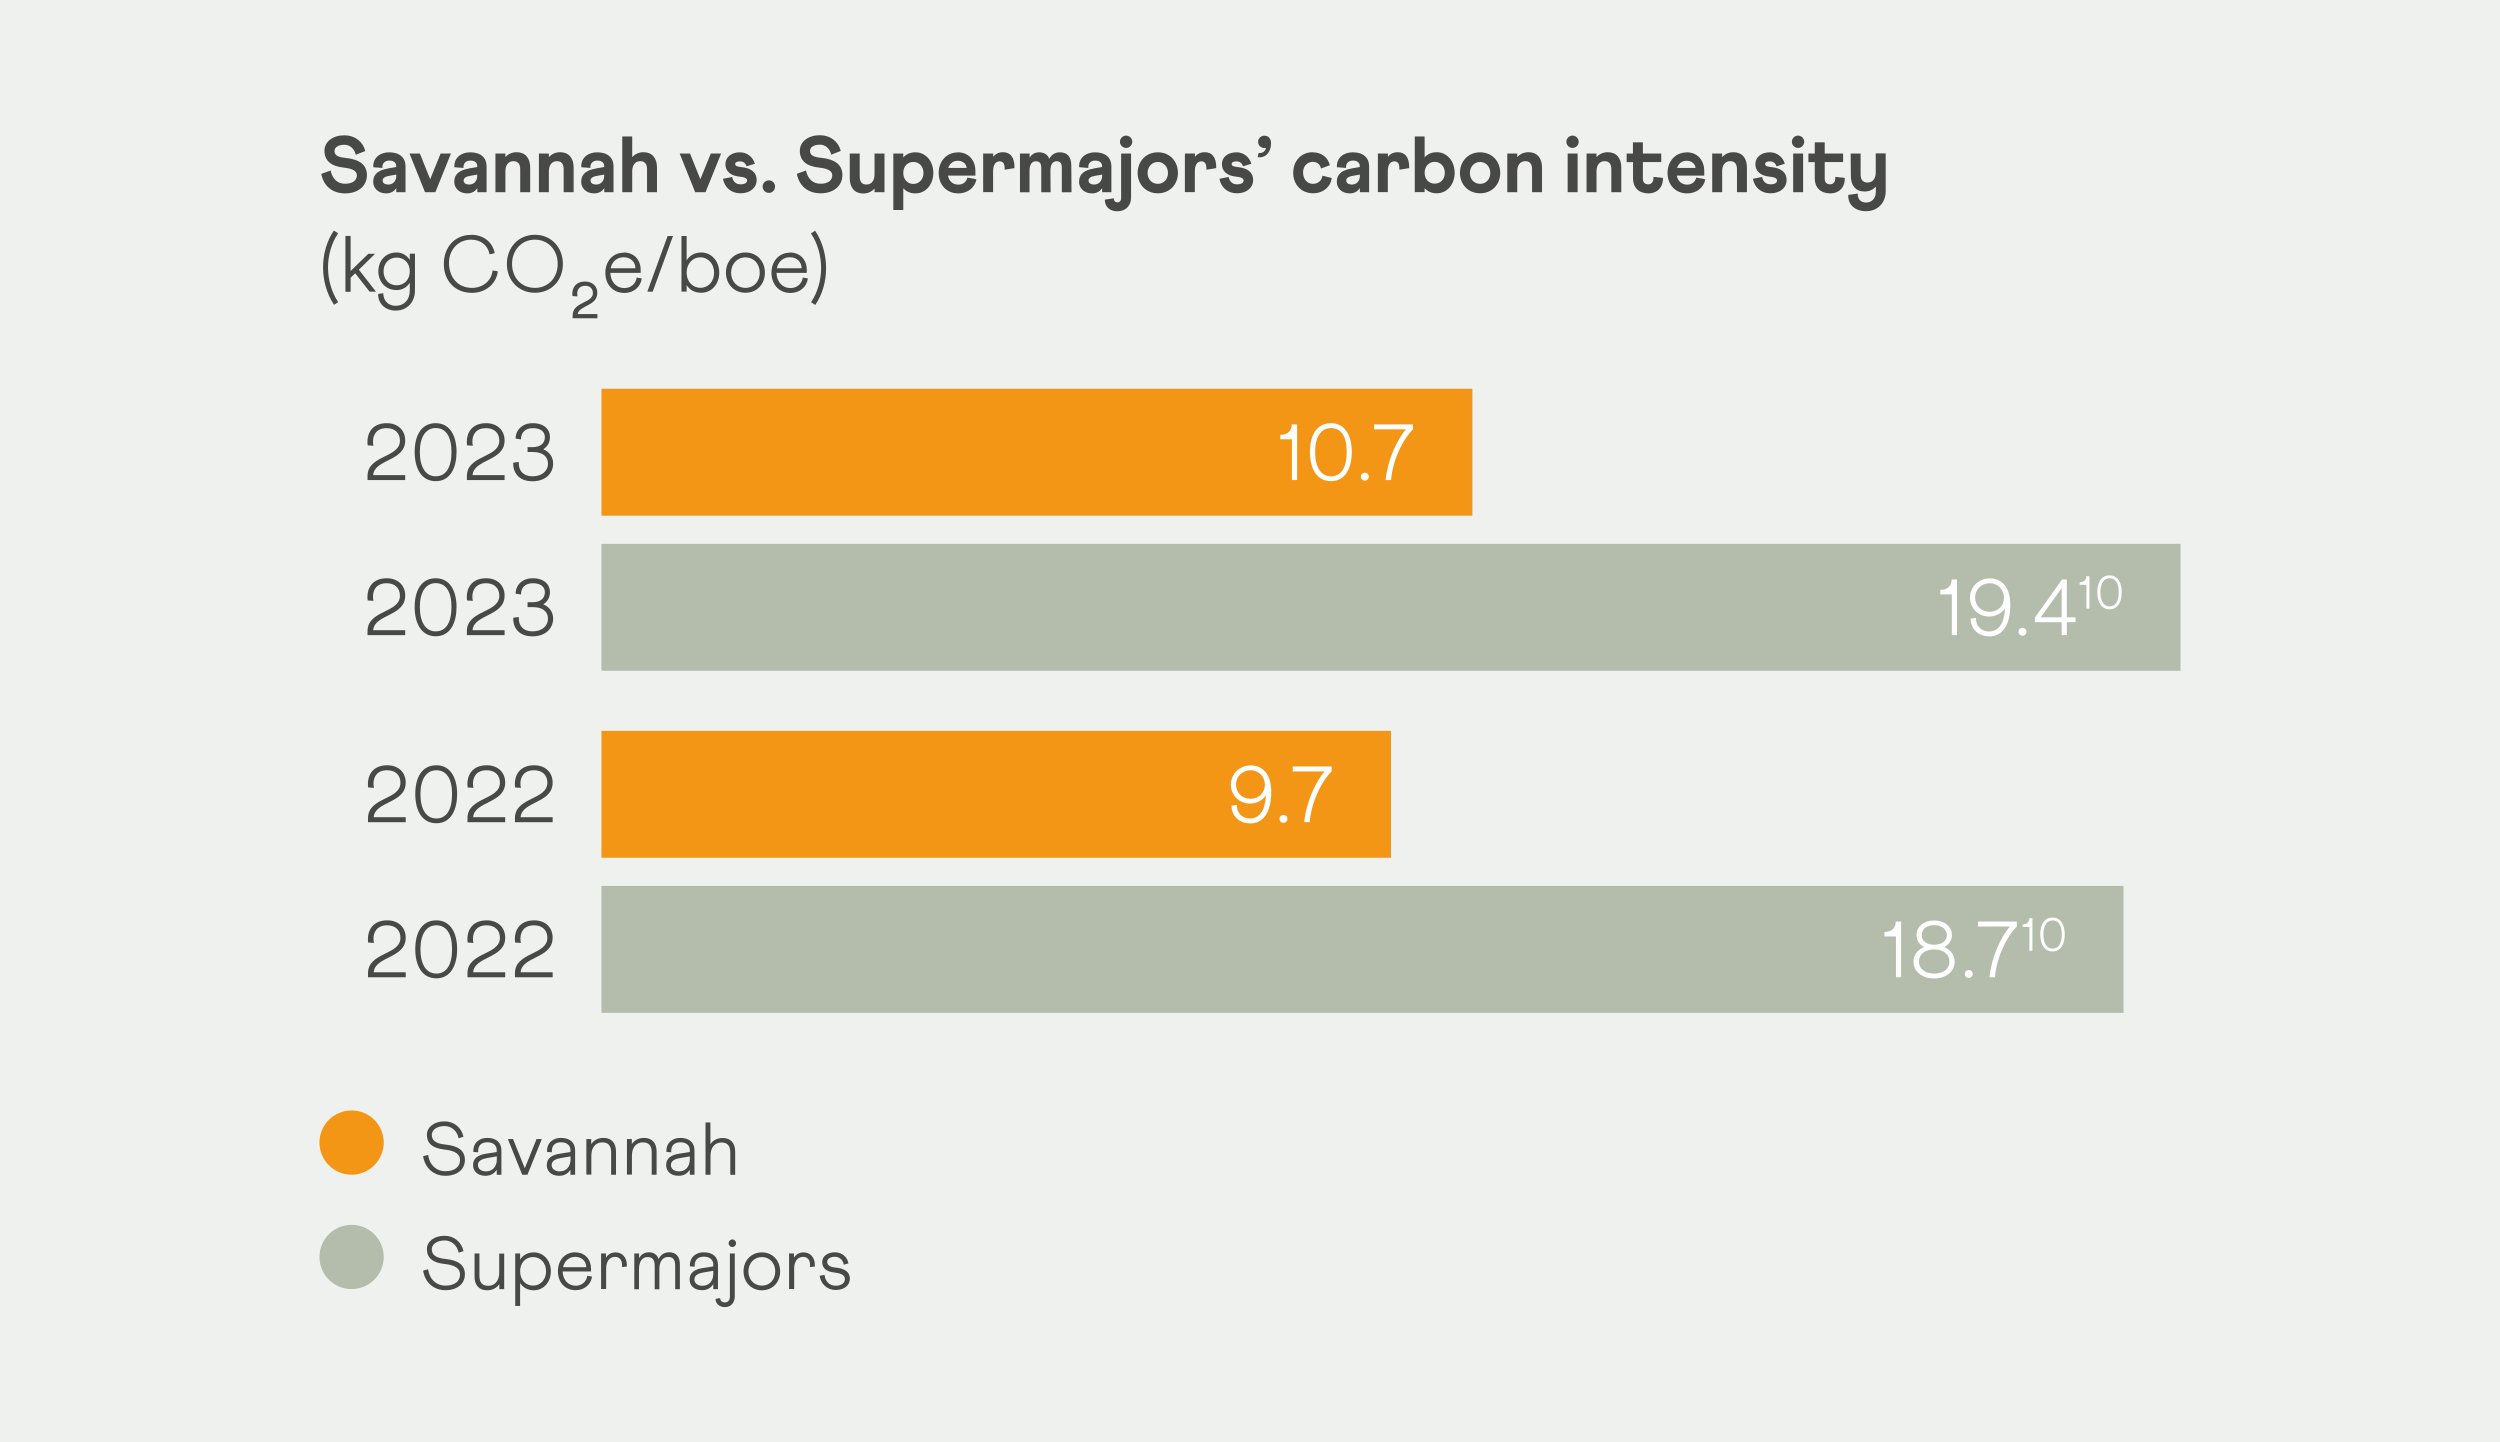 <?xml version="1.0" encoding="UTF-8"?>
<svg xmlns="http://www.w3.org/2000/svg" width="520" height="300" viewBox="0 0 520 300" fill="none">
  <rect width="520" height="300" fill="#EEF1EE"></rect>
  <g clip-path="url(#clip0_1_949)">
    <path d="M68.767 35.467C69.14 37.247 70.216 38.219 71.788 38.219C73.361 38.219 74.23 37.516 74.23 36.46C74.23 35.612 73.444 35.074 71.54 34.867C68.85 34.598 67.485 33.419 67.485 31.35C67.485 29.488 69.223 28.143 71.623 28.143C73.795 28.143 75.492 29.446 75.968 31.412L74.002 32.198C73.713 30.936 72.781 30.108 71.643 30.108C70.402 30.108 69.574 30.646 69.574 31.391C69.574 32.198 70.112 32.674 71.809 32.84C74.747 33.129 76.32 34.246 76.32 36.44C76.32 38.633 74.54 40.226 71.809 40.226C69.078 40.226 67.298 38.654 66.823 36.171L68.767 35.467Z" fill="#484847"></path>
    <path d="M80.706 35.033L82.403 34.743V34.495C82.403 33.895 81.927 33.398 80.996 33.398C80.002 33.398 79.464 34.019 79.547 34.929L77.644 34.784C77.54 32.736 79.133 31.681 80.954 31.681C83.189 31.681 84.347 32.86 84.347 34.578V39.978H82.423V39.109C82.113 39.647 81.409 40.226 80.354 40.226C78.492 40.226 77.623 38.964 77.623 37.826C77.623 36.212 78.699 35.384 80.706 35.053V35.033ZM80.768 38.385C81.72 38.385 82.423 37.681 82.423 36.605V36.316L80.996 36.564C80.251 36.688 79.589 36.936 79.589 37.557C79.589 38.053 80.044 38.385 80.768 38.385Z" fill="#484847"></path>
    <path d="M87.327 31.929L89.479 37.288L91.651 31.929H93.803L90.555 39.978H88.403L85.175 31.929H87.327Z" fill="#484847"></path>
    <path d="M97.569 35.033L99.265 34.743V34.495C99.265 33.895 98.789 33.398 97.858 33.398C96.865 33.398 96.327 34.019 96.41 34.929L94.506 34.784C94.403 32.736 95.996 31.681 97.817 31.681C100.051 31.681 101.21 32.86 101.21 34.578V39.978H99.286V39.109C98.976 39.647 98.272 40.226 97.217 40.226C95.355 40.226 94.486 38.964 94.486 37.826C94.486 36.212 95.562 35.384 97.569 35.053V35.033ZM97.61 38.385C98.562 38.385 99.265 37.681 99.265 36.605V36.316L97.838 36.564C97.093 36.688 96.431 36.936 96.431 37.557C96.431 38.053 96.886 38.385 97.61 38.385Z" fill="#484847"></path>
    <path d="M103.052 31.929H105.121V32.694C105.659 32.074 106.445 31.66 107.479 31.66C109.259 31.66 110.273 32.881 110.273 34.826V39.978H108.204V35.219C108.204 34.102 107.748 33.522 106.797 33.522C105.783 33.522 105.121 34.308 105.121 35.612V39.978H103.052V31.929Z" fill="#484847"></path>
    <path d="M112.094 31.929H114.163V32.694C114.701 32.074 115.487 31.66 116.521 31.66C118.301 31.66 119.315 32.881 119.315 34.826V39.978H117.245V35.219C117.245 34.102 116.79 33.522 115.839 33.522C114.825 33.522 114.163 34.308 114.163 35.612V39.978H112.094V31.929Z" fill="#484847"></path>
    <path d="M123.97 35.033L125.667 34.743V34.495C125.667 33.895 125.191 33.398 124.26 33.398C123.267 33.398 122.729 34.019 122.811 34.929L120.908 34.784C120.804 32.736 122.398 31.681 124.218 31.681C126.453 31.681 127.612 32.86 127.612 34.578V39.978H125.687V39.109C125.377 39.647 124.674 40.226 123.618 40.226C121.756 40.226 120.887 38.964 120.887 37.826C120.887 36.212 121.963 35.384 123.97 35.053V35.033ZM124.011 38.385C124.963 38.385 125.667 37.681 125.667 36.605V36.316L124.239 36.564C123.494 36.688 122.832 36.936 122.832 37.557C122.832 38.053 123.287 38.385 124.011 38.385Z" fill="#484847"></path>
    <path d="M129.432 28.391H131.501V32.695C132.039 32.074 132.825 31.66 133.86 31.66C135.639 31.66 136.653 32.881 136.653 34.826V39.978H134.584V35.219C134.584 34.102 134.129 33.522 133.177 33.522C132.163 33.522 131.501 34.309 131.501 35.612V39.978H129.432V28.391Z" fill="#484847"></path>
    <path d="M143.522 31.929L145.674 37.288L147.847 31.929H149.999L146.75 39.978H144.598L141.371 31.929H143.522Z" fill="#484847"></path>
    <path d="M152.295 36.833C152.482 37.764 153.082 38.343 154.054 38.343C154.944 38.343 155.399 37.991 155.399 37.557C155.399 37.205 155.13 36.874 153.888 36.75C151.944 36.564 150.888 35.612 150.888 34.122C150.888 32.633 152.192 31.681 153.909 31.681C155.358 31.681 156.599 32.612 157.013 34.06L155.275 34.598C155.068 33.915 154.592 33.564 153.909 33.564C153.33 33.564 152.916 33.75 152.916 34.102C152.916 34.412 153.102 34.639 154.095 34.743C156.289 34.95 157.385 35.881 157.385 37.433C157.385 39.067 155.999 40.205 154.033 40.205C152.068 40.205 150.723 39.005 150.371 37.184L152.295 36.812V36.833Z" fill="#484847"></path>
    <path d="M159.951 37.515C160.654 37.515 161.213 38.095 161.213 38.798C161.213 39.543 160.654 40.123 159.951 40.123C159.206 40.123 158.627 39.543 158.627 38.798C158.627 38.095 159.206 37.515 159.951 37.515Z" fill="#484847"></path>
    <path d="M167.647 35.467C168.02 37.247 169.096 38.219 170.668 38.219C172.241 38.219 173.11 37.516 173.11 36.46C173.11 35.612 172.324 35.074 170.42 34.867C167.73 34.598 166.365 33.419 166.365 31.35C166.365 29.467 168.123 28.122 170.523 28.122C172.696 28.122 174.393 29.425 174.868 31.391L172.903 32.177C172.613 30.915 171.682 30.088 170.544 30.088C169.303 30.088 168.475 30.626 168.475 31.37C168.475 32.177 169.013 32.653 170.71 32.819C173.648 33.108 175.22 34.226 175.22 36.419C175.22 38.612 173.441 40.205 170.71 40.205C167.979 40.205 166.22 38.654 165.744 36.15L167.689 35.447L167.647 35.467Z" fill="#484847"></path>
    <path d="M183.972 39.978H181.903V39.212C181.365 39.833 180.579 40.247 179.545 40.247C177.765 40.247 176.751 39.026 176.751 37.081V31.929H178.82V36.688C178.82 37.805 179.276 38.385 180.227 38.385C181.241 38.385 181.903 37.598 181.903 36.295V31.929H183.972V39.978Z" fill="#484847"></path>
    <path d="M185.814 31.929H187.883V32.757C188.462 32.095 189.29 31.681 190.407 31.681C192.58 31.681 194.132 33.543 194.132 35.943C194.132 38.343 192.58 40.226 190.407 40.226C189.29 40.226 188.462 39.812 187.883 39.15V43.681H185.814V31.929ZM189.973 38.26C191.214 38.26 192.083 37.267 192.083 35.964C192.083 34.66 191.235 33.688 189.973 33.688C188.711 33.688 187.883 34.639 187.883 35.964C187.883 37.288 188.731 38.26 189.973 38.26Z" fill="#484847"></path>
    <path d="M199.221 31.681C201.456 31.681 202.884 33.295 202.884 35.591V36.522H197.173C197.401 37.722 198.208 38.405 199.346 38.405C200.297 38.405 201.042 37.826 201.208 36.936L203.091 37.288C202.801 39.047 201.228 40.226 199.325 40.226C196.863 40.226 195.249 38.405 195.249 35.984C195.249 33.564 196.842 31.701 199.263 31.701L199.221 31.681ZM201.063 34.929C201.021 34.122 200.297 33.44 199.221 33.44C198.249 33.44 197.525 34.019 197.235 34.929H201.063Z" fill="#484847"></path>
    <path d="M204.518 31.929H206.587V32.632C207.043 32.012 207.725 31.66 208.636 31.66C210.084 31.66 211.056 32.612 211.015 34.971L208.967 35.301C208.967 35.177 208.967 34.991 208.967 34.95C208.967 33.998 208.594 33.563 207.912 33.563C207.146 33.563 206.567 34.205 206.567 35.591V39.957H204.498V31.929H204.518Z" fill="#484847"></path>
    <path d="M212.174 31.929H214.16V32.798C214.594 32.095 215.257 31.681 216.105 31.681C217.16 31.681 217.905 32.136 218.257 33.046C218.691 32.198 219.436 31.681 220.45 31.681C221.981 31.681 222.829 32.591 222.829 34.433L222.871 39.998H220.864V34.908C220.864 33.936 220.491 33.543 219.788 33.543C219.002 33.543 218.484 34.164 218.484 35.508L218.526 39.998H216.581V34.908C216.581 33.936 216.208 33.543 215.463 33.543C214.677 33.543 214.139 34.164 214.139 35.488V39.998H212.153V31.929H212.174Z" fill="#484847"></path>
    <path d="M227.526 35.033L229.223 34.743V34.495C229.223 33.895 228.747 33.398 227.816 33.398C226.823 33.398 226.285 34.019 226.367 34.929L224.464 34.784C224.36 32.736 225.954 31.681 227.774 31.681C230.009 31.681 231.168 32.86 231.168 34.578V39.978H229.243V39.109C228.933 39.647 228.23 40.226 227.174 40.226C225.312 40.226 224.443 38.964 224.443 37.826C224.443 36.212 225.519 35.384 227.526 35.053V35.033ZM227.588 38.385C228.54 38.385 229.243 37.681 229.243 36.605V36.316L227.816 36.564C227.071 36.688 226.409 36.936 226.409 37.557C226.409 38.053 226.864 38.385 227.588 38.385Z" fill="#484847"></path>
    <path d="M231.664 41.219C231.664 41.798 231.954 42.088 232.409 42.088C232.885 42.088 233.195 41.778 233.195 41.219V31.929H235.264V41.116C235.264 42.73 234.189 43.95 232.388 43.95C230.857 43.95 229.802 43.019 229.802 41.529L231.664 41.24V41.219ZM234.23 28.205C234.933 28.205 235.513 28.805 235.513 29.488C235.513 30.17 234.933 30.77 234.23 30.77C233.526 30.77 232.947 30.191 232.947 29.488C232.947 28.784 233.526 28.205 234.23 28.205Z" fill="#484847"></path>
    <path d="M240.83 31.681C243.334 31.681 245.01 33.564 245.01 35.964C245.01 38.364 243.313 40.205 240.83 40.205C238.347 40.205 236.63 38.343 236.63 35.964C236.63 33.584 238.327 31.681 240.83 31.681ZM240.83 38.24C242.051 38.24 242.941 37.288 242.941 35.984C242.941 34.681 242.051 33.688 240.83 33.688C239.609 33.688 238.699 34.681 238.699 35.984C238.699 37.288 239.589 38.24 240.83 38.24Z" fill="#484847"></path>
    <path d="M246.479 31.929H248.548V32.632C249.003 32.012 249.686 31.66 250.596 31.66C252.044 31.66 253.017 32.612 252.975 34.971L250.927 35.301C250.927 35.177 250.927 34.991 250.927 34.95C250.927 33.998 250.555 33.563 249.872 33.563C249.106 33.563 248.527 34.205 248.527 35.591V39.957H246.458V31.929H246.479Z" fill="#484847"></path>
    <path d="M255.562 36.833C255.748 37.764 256.348 38.343 257.32 38.343C258.21 38.343 258.665 37.991 258.665 37.557C258.665 37.205 258.396 36.874 257.155 36.75C255.21 36.564 254.155 35.612 254.155 34.122C254.155 32.633 255.458 31.681 257.176 31.681C258.624 31.681 259.865 32.612 260.279 34.06L258.541 34.598C258.334 33.915 257.858 33.564 257.176 33.564C256.596 33.564 256.182 33.75 256.182 34.102C256.182 34.412 256.369 34.639 257.362 34.743C259.555 34.95 260.652 35.881 260.652 37.433C260.652 39.067 259.265 40.205 257.3 40.205C255.334 40.205 253.989 39.005 253.637 37.184L255.562 36.812V36.833Z" fill="#484847"></path>
    <path d="M261.79 31.826C261.79 31.826 261.955 31.826 262.059 31.826C262.68 31.826 263.176 31.453 263.342 30.75C263.238 30.791 263.135 30.791 263.011 30.791C262.245 30.791 261.686 30.232 261.686 29.508C261.686 28.784 262.245 28.225 263.011 28.225C263.859 28.225 264.376 28.867 264.376 29.798C264.376 31.412 263.486 32.715 262.038 32.715C261.914 32.715 261.748 32.715 261.604 32.674L261.79 31.805V31.826Z" fill="#484847"></path>
    <path d="M273.045 31.681C274.907 31.681 276.232 32.757 276.604 34.37L274.763 35.053C274.639 34.226 273.976 33.667 273.045 33.667C271.845 33.667 271.038 34.639 271.038 35.84C271.038 37.246 271.866 38.24 273.107 38.24C274.121 38.24 274.97 37.557 275.052 36.543L276.997 37.019C276.79 38.881 275.176 40.205 273.169 40.205C270.645 40.205 268.99 38.384 268.99 35.943C268.99 33.501 270.604 31.66 273.066 31.66L273.045 31.681Z" fill="#484847"></path>
    <path d="M281.135 35.033L282.832 34.743V34.495C282.832 33.895 282.356 33.398 281.425 33.398C280.432 33.398 279.894 34.019 279.977 34.929L278.073 34.784C277.97 32.736 279.563 31.681 281.384 31.681C283.618 31.681 284.777 32.86 284.777 34.578V39.978H282.853V39.109C282.542 39.647 281.839 40.226 280.784 40.226C278.921 40.226 278.052 38.964 278.052 37.826C278.052 36.212 279.128 35.384 281.135 35.053V35.033ZM281.197 38.385C282.149 38.385 282.853 37.681 282.853 36.605V36.316L281.425 36.564C280.68 36.688 280.018 36.936 280.018 37.557C280.018 38.053 280.473 38.385 281.197 38.385Z" fill="#484847"></path>
    <path d="M286.619 31.929H288.688V32.632C289.143 32.012 289.826 31.66 290.736 31.66C292.184 31.66 293.157 32.612 293.115 34.971L291.067 35.301C291.067 35.177 291.067 34.991 291.067 34.95C291.067 33.998 290.695 33.563 290.012 33.563C289.246 33.563 288.667 34.205 288.667 35.591V39.957H286.598V31.929H286.619Z" fill="#484847"></path>
    <path d="M294.274 28.391H296.322V32.736C296.902 32.074 297.729 31.66 298.846 31.66C301.019 31.66 302.571 33.564 302.571 35.943C302.571 38.322 301.019 40.205 298.846 40.205C297.729 40.205 296.902 39.792 296.322 39.13V39.957H294.274V28.391ZM298.412 38.198C299.674 38.198 300.522 37.247 300.522 35.943C300.522 34.64 299.653 33.667 298.412 33.667C297.17 33.667 296.322 34.64 296.322 35.943C296.322 37.247 297.191 38.198 298.412 38.198Z" fill="#484847"></path>
    <path d="M307.867 31.681C310.371 31.681 312.047 33.564 312.047 35.964C312.047 38.364 310.35 40.205 307.867 40.205C305.385 40.205 303.667 38.343 303.667 35.964C303.667 33.584 305.364 31.681 307.867 31.681ZM307.867 38.24C309.088 38.24 309.978 37.288 309.978 35.984C309.978 34.681 309.088 33.688 307.867 33.688C306.647 33.688 305.736 34.681 305.736 35.984C305.736 37.288 306.626 38.24 307.867 38.24Z" fill="#484847"></path>
    <path d="M313.516 31.929H315.585V32.694C316.123 32.074 316.909 31.66 317.944 31.66C319.723 31.66 320.737 32.881 320.737 34.826V39.978H318.668V35.219C318.668 34.102 318.213 33.522 317.261 33.522C316.247 33.522 315.585 34.308 315.585 35.612V39.978H313.516V31.929Z" fill="#484847"></path>
    <path d="M327.089 28.205C327.793 28.205 328.372 28.805 328.372 29.488C328.372 30.17 327.793 30.77 327.089 30.77C326.386 30.77 325.806 30.191 325.806 29.488C325.806 28.784 326.386 28.205 327.089 28.205ZM326.075 31.929H328.144V39.978H326.075V31.929Z" fill="#484847"></path>
    <path d="M330.006 31.929H332.075V32.694C332.613 32.074 333.4 31.66 334.434 31.66C336.214 31.66 337.227 32.881 337.227 34.826V39.978H335.158V35.219C335.158 34.102 334.703 33.522 333.751 33.522C332.738 33.522 332.075 34.308 332.075 35.612V39.978H330.006V31.929Z" fill="#484847"></path>
    <path d="M338.324 31.929H339.648V29.611H341.717V31.929H345.545V33.708H341.717V37.184C341.717 37.95 342.152 38.343 342.835 38.343C343.517 38.343 343.993 37.805 343.911 36.791L345.876 36.998C345.98 38.984 344.655 40.226 342.917 40.226C340.869 40.226 339.669 39.026 339.669 37.122V33.729H338.345V31.95L338.324 31.929Z" fill="#484847"></path>
    <path d="M350.821 31.681C353.056 31.681 354.483 33.295 354.483 35.591V36.522H348.773C349 37.722 349.807 38.405 350.945 38.405C351.897 38.405 352.642 37.826 352.807 36.936L354.69 37.288C354.401 39.047 352.828 40.226 350.925 40.226C348.462 40.226 346.849 38.405 346.849 35.984C346.849 33.564 348.442 31.701 350.862 31.701L350.821 31.681ZM352.663 34.929C352.621 34.122 351.897 33.44 350.821 33.44C349.849 33.44 349.124 34.019 348.835 34.929H352.663Z" fill="#484847"></path>
    <path d="M356.139 31.929H358.208V32.694C358.746 32.074 359.532 31.66 360.566 31.66C362.346 31.66 363.36 32.881 363.36 34.826V39.978H361.291V35.219C361.291 34.102 360.835 33.522 359.884 33.522C358.87 33.522 358.208 34.308 358.208 35.612V39.978H356.139V31.929Z" fill="#484847"></path>
    <path d="M366.525 36.833C366.711 37.764 367.312 38.343 368.284 38.343C369.174 38.343 369.629 37.991 369.629 37.557C369.629 37.205 369.36 36.874 368.118 36.75C366.174 36.564 365.118 35.612 365.118 34.122C365.118 32.633 366.422 31.681 368.139 31.681C369.587 31.681 370.829 32.612 371.243 34.06L369.505 34.598C369.298 33.915 368.822 33.564 368.139 33.564C367.56 33.564 367.146 33.75 367.146 34.102C367.146 34.412 367.332 34.639 368.325 34.743C370.519 34.95 371.615 35.881 371.615 37.433C371.615 39.067 370.229 40.205 368.263 40.205C366.298 40.205 364.953 39.005 364.601 37.184L366.525 36.812V36.833Z" fill="#484847"></path>
    <path d="M373.995 28.205C374.698 28.205 375.278 28.805 375.278 29.488C375.278 30.17 374.698 30.77 373.995 30.77C373.291 30.77 372.712 30.191 372.712 29.488C372.712 28.784 373.291 28.205 373.995 28.205ZM372.981 31.929H375.05V39.978H372.981V31.929Z" fill="#484847"></path>
    <path d="M376.146 31.929H377.471V29.611H379.54V31.929H383.368V33.708H379.54V37.184C379.54 37.95 379.974 38.343 380.657 38.343C381.34 38.343 381.816 37.805 381.733 36.791L383.699 36.998C383.802 38.984 382.478 40.226 380.74 40.226C378.691 40.226 377.471 39.026 377.471 37.122V33.729H376.146V31.95V31.929Z" fill="#484847"></path>
    <path d="M386.409 40.288C386.368 41.488 387.113 42.13 388.147 42.13C389.347 42.13 390.175 41.261 390.175 39.874V38.798C389.637 39.44 388.83 39.833 387.796 39.833C386.016 39.833 384.982 38.612 384.982 36.667L384.94 31.929H387.009V36.274C387.009 37.391 387.485 37.971 388.458 37.971C389.492 37.971 390.154 37.184 390.154 35.881V31.908H392.223V39.771C392.223 42.171 390.589 43.93 388.127 43.93C385.933 43.93 384.32 42.626 384.444 40.536L386.389 40.267L386.409 40.288Z" fill="#484847"></path>
    <path d="M69.45 47.964L70.319 48.523C68.954 50.571 68.229 53.095 68.229 55.62C68.229 58.144 68.933 60.73 70.34 62.841L69.471 63.399C67.96 61.103 67.195 58.351 67.195 55.599C67.195 52.847 67.96 50.157 69.45 47.944V47.964Z" fill="#484847"></path>
    <path d="M71.85 60.668V49.081H72.926V56.365L76.609 52.785H78.016L74.644 56.096L78.202 60.668H76.878L73.878 56.84L72.926 57.772V60.689H71.85V60.668Z" fill="#484847"></path>
    <path d="M79.734 60.999C79.692 62.531 80.768 63.606 82.299 63.606C84.037 63.606 85.237 62.386 85.237 60.42V58.806C84.658 59.737 83.706 60.337 82.444 60.337C80.251 60.337 78.699 58.641 78.699 56.427C78.699 54.213 80.23 52.516 82.444 52.516C83.706 52.516 84.658 53.137 85.237 54.068V52.765H86.313V60.42C86.313 62.862 84.699 64.6 82.299 64.6C80.251 64.6 78.616 63.275 78.658 61.124L79.734 60.999ZM82.506 59.344C84.12 59.344 85.237 58.123 85.237 56.447C85.237 54.772 84.12 53.572 82.506 53.572C80.892 53.572 79.775 54.792 79.775 56.447C79.775 58.103 80.892 59.344 82.506 59.344Z" fill="#484847"></path>
    <path d="M97.983 48.833C100.59 48.833 102.452 50.364 102.907 52.661L101.831 52.909C101.5 51.089 100.072 49.847 98.003 49.847C95.251 49.847 93.389 52.02 93.389 54.647C93.389 57.751 95.293 59.882 98.169 59.882C100.403 59.882 102.245 58.434 102.452 56.261L103.548 56.427C103.259 59.054 100.983 60.917 98.169 60.917C94.631 60.917 92.313 58.372 92.313 54.916C92.313 51.461 94.548 48.854 98.003 48.854L97.983 48.833Z" fill="#484847"></path>
    <path d="M111.266 48.833C114.7 48.833 117.08 51.502 117.08 54.896C117.08 58.289 114.721 60.896 111.266 60.896C107.81 60.896 105.431 58.268 105.431 54.896C105.431 51.523 107.79 48.833 111.266 48.833ZM111.266 59.882C114.018 59.882 116.004 57.792 116.004 54.896C116.004 51.999 114.018 49.847 111.266 49.847C108.514 49.847 106.507 51.999 106.507 54.896C106.507 57.792 108.472 59.882 111.266 59.882Z" fill="#484847"></path>
    <path d="M119.108 66.213V65.634C119.108 62.696 123.328 63.13 123.328 60.958C123.328 60.027 122.708 59.448 121.735 59.448C120.452 59.448 120.059 60.317 120.059 61.103C120.059 61.31 120.101 61.496 120.121 61.661L119.087 61.579C119.045 61.434 119.045 61.268 119.045 61.103C119.045 59.923 119.687 58.558 121.715 58.558C123.225 58.558 124.239 59.53 124.239 60.917C124.239 63.689 120.515 63.462 120.142 65.324H124.259V66.193H119.108V66.213Z" fill="#484847"></path>
    <path d="M129.743 52.516C131.874 52.516 133.26 54.027 133.26 56.158V56.758H126.949C127.032 58.641 128.191 59.923 129.867 59.923C131.191 59.923 132.246 59.054 132.432 57.73L133.488 57.916C133.26 59.696 131.77 60.937 129.867 60.937C127.487 60.937 125.915 59.158 125.915 56.758C125.915 54.358 127.446 52.558 129.743 52.558V52.516ZM132.163 55.806C132.163 54.503 131.191 53.509 129.722 53.509C128.253 53.509 127.28 54.482 127.012 55.806H132.163Z" fill="#484847"></path>
    <path d="M134.646 60.668L138.867 49.082H139.984L135.763 60.668H134.646Z" fill="#484847"></path>
    <path d="M141.743 60.668V49.082H142.819V54.13C143.44 53.158 144.495 52.516 145.84 52.516C148.054 52.516 149.606 54.378 149.606 56.716C149.606 59.054 148.054 60.896 145.84 60.896C144.474 60.896 143.44 60.275 142.819 59.303V60.648H141.743V60.668ZM145.674 59.861C147.371 59.861 148.53 58.537 148.53 56.716C148.53 54.896 147.33 53.53 145.674 53.53C144.019 53.53 142.819 54.896 142.819 56.716C142.819 58.537 144.019 59.861 145.674 59.861Z" fill="#484847"></path>
    <path d="M155.068 52.516C157.468 52.516 159.102 54.378 159.102 56.717C159.102 59.054 157.468 60.896 155.068 60.896C152.668 60.896 150.992 59.075 150.992 56.717C150.992 54.358 152.647 52.516 155.068 52.516ZM155.068 59.882C156.785 59.882 158.026 58.558 158.026 56.717C158.026 54.875 156.785 53.53 155.068 53.53C153.35 53.53 152.067 54.896 152.067 56.717C152.067 58.537 153.309 59.882 155.068 59.882Z" fill="#484847"></path>
    <path d="M164.296 52.516C166.427 52.516 167.813 54.027 167.813 56.158V56.758H161.503C161.585 58.641 162.744 59.923 164.42 59.923C165.744 59.923 166.799 59.054 166.986 57.73L168.041 57.916C167.813 59.696 166.323 60.937 164.42 60.937C162.041 60.937 160.468 59.158 160.468 56.758C160.468 54.358 161.999 52.558 164.296 52.558V52.516ZM166.737 55.806C166.737 54.503 165.765 53.509 164.296 53.509C162.827 53.509 161.854 54.482 161.585 55.806H166.737Z" fill="#484847"></path>
    <path d="M169.572 63.42L168.703 62.862C170.068 60.813 170.793 58.289 170.793 55.765C170.793 53.24 170.089 50.654 168.682 48.544L169.551 47.985C171.062 50.282 171.827 53.034 171.827 55.785C171.827 58.537 171.062 61.227 169.572 63.441V63.42Z" fill="#484847"></path>
    <path d="M306.254 80.862H125.108V107.263H306.254V80.862Z" fill="#F49615"></path>
    <path d="M266.321 91.373V90.442C267.935 90.442 268.679 89.531 268.679 88.269H269.797V99.856H268.721V91.373H266.321Z" fill="white"></path>
    <path d="M276.852 88.021C279.873 88.021 281.177 90.773 281.177 94.001C281.177 97.228 279.915 100.084 276.852 100.084C273.79 100.084 272.466 97.311 272.466 94.001C272.466 90.69 273.77 88.021 276.852 88.021ZM276.852 99.07C278.942 99.07 280.122 97.291 280.122 94.001C280.122 90.711 278.901 89.035 276.852 89.035C274.804 89.035 273.542 90.835 273.542 94.001C273.542 97.166 274.742 99.07 276.852 99.07Z" fill="white"></path>
    <path d="M283.908 98.325C284.363 98.325 284.715 98.697 284.715 99.132C284.715 99.608 284.342 99.98 283.908 99.98C283.432 99.98 283.06 99.608 283.06 99.132C283.06 98.677 283.432 98.325 283.908 98.325Z" fill="white"></path>
    <path d="M285.811 89.304V88.269H293.901V89.304C291.936 91.207 289.743 95.387 289.329 99.856H288.212C288.625 95.615 290.57 91.476 292.432 89.304H285.811Z" fill="white"></path>
    <path d="M289.329 152.017H125.108V178.418H289.329V152.017Z" fill="#F49615"></path>
    <path d="M259.99 171.259C257.734 171.259 256.162 169.687 256.162 167.576L257.279 167.411C257.196 169.025 258.314 170.245 259.99 170.245C261.914 170.245 263.155 168.652 263.321 165.425C262.617 166.459 261.417 167.142 259.969 167.142C257.776 167.142 256.017 165.404 256.017 163.19C256.017 160.976 257.858 159.197 260.134 159.197C262.576 159.197 264.417 160.955 264.417 164.68C264.417 168.963 262.783 171.28 259.99 171.28V171.259ZM260.134 160.21C258.417 160.21 257.093 161.514 257.093 163.19C257.093 164.866 258.355 166.149 260.093 166.149C261.831 166.149 263.093 164.907 263.093 163.19C263.093 161.617 261.914 160.231 260.155 160.21H260.134Z" fill="white"></path>
    <path d="M266.983 169.501C267.438 169.501 267.79 169.873 267.79 170.307C267.79 170.783 267.418 171.156 266.983 171.156C266.507 171.156 266.135 170.783 266.135 170.307C266.135 169.852 266.507 169.501 266.983 169.501Z" fill="white"></path>
    <path d="M268.886 160.459V159.424H276.976V160.459C275.011 162.362 272.818 166.542 272.404 171.011H271.287C271.7 166.769 273.645 162.631 275.507 160.459H268.886Z" fill="white"></path>
    <path d="M441.694 184.274H125.108V210.675H441.694V184.274Z" fill="#B4BCAB"></path>
    <path d="M391.955 194.784V193.853C393.569 193.853 394.313 192.943 394.313 191.68H395.431V203.267H394.355V194.784H391.955Z" fill="white"></path>
    <path d="M400.21 196.977C399.238 196.481 398.638 195.612 398.638 194.536C398.638 192.715 400.169 191.453 402.3 191.453C404.431 191.453 406.004 192.715 406.004 194.536C406.004 195.632 405.383 196.481 404.39 196.977C405.714 197.536 406.562 198.633 406.562 199.998C406.562 202.109 404.803 203.516 402.3 203.516C399.796 203.516 398.017 202.129 398.017 199.998C398.017 198.633 398.865 197.515 400.21 196.977ZM402.321 202.502C404.245 202.502 405.486 201.509 405.486 199.998C405.486 198.488 404.203 197.474 402.321 197.474C400.438 197.474 399.134 198.508 399.134 199.998C399.134 201.488 400.376 202.502 402.321 202.502ZM402.321 196.502C403.914 196.502 404.948 195.715 404.948 194.515C404.948 193.315 403.893 192.425 402.321 192.425C400.748 192.425 399.714 193.253 399.714 194.515C399.714 195.715 400.748 196.502 402.321 196.502Z" fill="white"></path>
    <path d="M409.521 201.757C409.976 201.757 410.327 202.129 410.327 202.564C410.327 203.04 409.955 203.412 409.521 203.412C409.045 203.412 408.672 203.04 408.672 202.564C408.672 202.109 409.045 201.757 409.521 201.757Z" fill="white"></path>
    <path d="M411.424 192.715V191.68H419.514V192.715C417.549 194.619 415.356 198.798 414.942 203.267H413.824C414.238 199.026 416.183 194.888 418.045 192.715H411.424Z" fill="white"></path>
    <path d="M420.714 192.798V192.26C421.666 192.26 422.1 191.722 422.1 190.998H422.741V197.764H422.121V192.798H420.714Z" fill="white"></path>
    <path d="M426.942 190.853C428.7 190.853 429.466 192.467 429.466 194.35C429.466 196.233 428.742 197.909 426.942 197.909C425.142 197.909 424.376 196.274 424.376 194.35C424.376 192.426 425.142 190.853 426.942 190.853ZM426.942 197.309C428.162 197.309 428.845 196.274 428.845 194.35C428.845 192.426 428.121 191.453 426.942 191.453C425.762 191.453 425.018 192.509 425.018 194.35C425.018 196.192 425.721 197.309 426.942 197.309Z" fill="white"></path>
    <path d="M453.55 113.119H125.108V139.52H453.55V113.119Z" fill="#B4BCAB"></path>
    <path d="M403.582 123.63V122.698C405.196 122.698 405.941 121.788 405.941 120.526H407.058V132.113H405.982V123.63H403.582Z" fill="white"></path>
    <path d="M413.72 132.361C411.465 132.361 409.893 130.789 409.893 128.678L411.01 128.513C410.927 130.126 412.044 131.347 413.72 131.347C415.644 131.347 416.886 129.754 417.051 126.526C416.348 127.561 415.148 128.244 413.7 128.244C411.506 128.244 409.748 126.506 409.748 124.292C409.748 122.078 411.589 120.298 413.865 120.298C416.307 120.298 418.148 122.057 418.148 125.781C418.148 130.064 416.513 132.382 413.72 132.382V132.361ZM413.865 121.312C412.148 121.312 410.824 122.616 410.824 124.292C410.824 125.968 412.086 127.25 413.824 127.25C415.562 127.25 416.824 126.009 416.824 124.292C416.824 122.719 415.644 121.333 413.886 121.312H413.865Z" fill="white"></path>
    <path d="M420.693 130.582C421.148 130.582 421.5 130.954 421.5 131.389C421.5 131.864 421.127 132.237 420.693 132.237C420.217 132.237 419.845 131.864 419.845 131.389C419.845 130.933 420.217 130.582 420.693 130.582Z" fill="white"></path>
    <path d="M423.259 129.402V128.45L428.907 120.526H429.9V128.409H431.721V129.423H429.9V132.113H428.824V129.423H423.259V129.402ZM424.459 128.409H428.824V122.347L424.459 128.409Z" fill="white"></path>
    <path d="M432.57 121.644V121.106C433.522 121.106 433.956 120.568 433.956 119.844H434.597V126.609H433.977V121.644H432.57Z" fill="white"></path>
    <path d="M438.798 119.678C440.556 119.678 441.322 121.292 441.322 123.175C441.322 125.058 440.598 126.734 438.798 126.734C436.998 126.734 436.232 125.099 436.232 123.175C436.232 121.251 436.998 119.678 438.798 119.678ZM438.798 126.133C440.018 126.133 440.701 125.099 440.701 123.175C440.701 121.251 439.977 120.278 438.798 120.278C437.618 120.278 436.873 121.333 436.873 123.175C436.873 125.016 437.577 126.133 438.798 126.133Z" fill="white"></path>
    <path d="M76.547 171.011V170.184C76.547 165.756 83.292 166.439 83.292 162.797C83.292 161.204 82.216 160.211 80.54 160.211C78.285 160.211 77.685 161.742 77.685 163.004C77.685 163.314 77.727 163.625 77.789 163.873L76.589 163.79C76.547 163.563 76.526 163.314 76.526 163.045C76.526 161.287 77.478 159.176 80.561 159.176C82.858 159.176 84.389 160.645 84.389 162.776C84.389 167.142 77.996 166.604 77.727 169.977H84.389V171.011H76.568H76.547Z" fill="#484847"></path>
    <path d="M90.761 159.176C93.782 159.176 95.086 161.928 95.086 165.156C95.086 168.384 93.823 171.239 90.761 171.239C87.699 171.239 86.375 168.466 86.375 165.156C86.375 161.845 87.678 159.176 90.761 159.176ZM90.761 170.246C92.851 170.246 94.03 168.466 94.03 165.176C94.03 161.887 92.81 160.211 90.761 160.211C88.713 160.211 87.451 162.011 87.451 165.176C87.451 168.342 88.651 170.246 90.761 170.246Z" fill="#484847"></path>
    <path d="M97.238 171.011V170.184C97.238 165.756 103.983 166.439 103.983 162.797C103.983 161.204 102.907 160.211 101.231 160.211C98.976 160.211 98.376 161.742 98.376 163.004C98.376 163.314 98.417 163.625 98.479 163.873L97.279 163.79C97.238 163.563 97.217 163.314 97.217 163.045C97.217 161.287 98.169 159.176 101.252 159.176C103.548 159.176 105.079 160.645 105.079 162.776C105.079 167.142 98.686 166.604 98.417 169.977H105.079V171.011H97.258H97.238Z" fill="#484847"></path>
    <path d="M107.107 171.011V170.184C107.107 165.756 113.852 166.439 113.852 162.797C113.852 161.204 112.776 160.211 111.1 160.211C108.845 160.211 108.245 161.742 108.245 163.004C108.245 163.314 108.286 163.625 108.348 163.873L107.148 163.79C107.107 163.563 107.086 163.314 107.086 163.045C107.086 161.287 108.038 159.176 111.121 159.176C113.418 159.176 114.949 160.645 114.949 162.776C114.949 167.142 108.555 166.604 108.286 169.977H114.949V171.011H107.128H107.107Z" fill="#484847"></path>
    <path d="M76.444 132.113V131.285C76.444 126.858 83.189 127.54 83.189 123.899C83.189 122.306 82.113 121.312 80.437 121.312C78.182 121.312 77.582 122.844 77.582 124.106C77.582 124.416 77.623 124.726 77.685 124.975L76.485 124.892C76.444 124.664 76.423 124.416 76.423 124.147C76.423 122.388 77.375 120.278 80.458 120.278C82.754 120.278 84.285 121.747 84.285 123.878C84.285 128.244 77.892 127.706 77.623 131.078H84.285V132.113H76.464H76.444Z" fill="#484847"></path>
    <path d="M90.638 120.278C93.658 120.278 94.962 123.03 94.962 126.258C94.962 129.485 93.7 132.341 90.638 132.341C87.575 132.341 86.251 129.568 86.251 126.258C86.251 122.947 87.555 120.278 90.638 120.278ZM90.638 131.327C92.727 131.327 93.907 129.547 93.907 126.258C93.907 122.968 92.686 121.292 90.638 121.292C88.589 121.292 87.327 123.092 87.327 126.258C87.327 129.423 88.527 131.327 90.638 131.327Z" fill="#484847"></path>
    <path d="M97.114 132.113V131.285C97.114 126.858 103.859 127.54 103.859 123.899C103.859 122.306 102.783 121.312 101.107 121.312C98.852 121.312 98.252 122.844 98.252 124.106C98.252 124.416 98.293 124.726 98.355 124.975L97.155 124.892C97.114 124.664 97.093 124.416 97.093 124.147C97.093 122.388 98.045 120.278 101.128 120.278C103.424 120.278 104.955 121.747 104.955 123.878C104.955 128.244 98.562 127.706 98.293 131.078H104.955V132.113H97.134H97.114Z" fill="#484847"></path>
    <path d="M107.914 128.327C107.914 128.451 107.914 128.554 107.914 128.658C107.914 130.189 108.866 131.327 110.769 131.327C112.673 131.327 113.976 130.272 113.976 128.678C113.976 127.085 112.714 126.278 110.852 126.278H109.735V125.264H110.769C112.487 125.264 113.335 124.395 113.335 123.195C113.335 121.995 112.404 121.312 110.811 121.312C109.218 121.312 108.349 122.264 108.369 123.651L107.252 123.485C107.252 121.706 108.618 120.278 110.79 120.278C113.232 120.278 114.39 121.623 114.39 123.154C114.39 124.188 113.935 125.12 113.004 125.699C114.37 126.278 115.052 127.396 115.052 128.678C115.052 130.582 113.604 132.361 110.749 132.361C107.893 132.361 106.673 130.54 106.755 128.492L107.914 128.347V128.327Z" fill="#484847"></path>
    <path d="M76.444 99.856V99.029C76.444 94.601 83.189 95.284 83.189 91.642C83.189 90.049 82.113 89.056 80.437 89.056C78.182 89.056 77.582 90.587 77.582 91.849C77.582 92.159 77.623 92.47 77.685 92.718L76.485 92.635C76.444 92.408 76.423 92.159 76.423 91.89C76.423 90.132 77.375 88.021 80.458 88.021C82.754 88.021 84.285 89.49 84.285 91.621C84.285 95.987 77.892 95.449 77.623 98.822H84.285V99.856H76.464H76.444Z" fill="#484847"></path>
    <path d="M90.638 88.021C93.658 88.021 94.962 90.773 94.962 94.001C94.962 97.228 93.7 100.084 90.638 100.084C87.575 100.084 86.251 97.311 86.251 94.001C86.251 90.69 87.555 88.021 90.638 88.021ZM90.638 99.07C92.727 99.07 93.907 97.291 93.907 94.001C93.907 90.711 92.686 89.035 90.638 89.035C88.589 89.035 87.327 90.835 87.327 94.001C87.327 97.166 88.527 99.07 90.638 99.07Z" fill="#484847"></path>
    <path d="M97.114 99.856V99.029C97.114 94.601 103.859 95.284 103.859 91.642C103.859 90.049 102.783 89.056 101.107 89.056C98.852 89.056 98.252 90.587 98.252 91.849C98.252 92.159 98.293 92.47 98.355 92.718L97.155 92.635C97.114 92.408 97.093 92.159 97.093 91.89C97.093 90.132 98.045 88.021 101.128 88.021C103.424 88.021 104.955 89.49 104.955 91.621C104.955 95.987 98.562 95.449 98.293 98.822H104.955V99.856H97.134H97.114Z" fill="#484847"></path>
    <path d="M107.914 96.07C107.914 96.194 107.914 96.297 107.914 96.401C107.914 97.932 108.866 99.07 110.769 99.07C112.673 99.07 113.976 98.015 113.976 96.422C113.976 94.828 112.714 94.022 110.852 94.022H109.735V93.008H110.769C112.487 93.008 113.335 92.139 113.335 90.939C113.335 89.739 112.404 89.056 110.811 89.056C109.218 89.056 108.349 90.007 108.369 91.394L107.252 91.228C107.252 89.449 108.618 88.021 110.79 88.021C113.232 88.021 114.39 89.366 114.39 90.897C114.39 91.932 113.935 92.863 113.004 93.442C114.37 94.022 115.052 95.139 115.052 96.422C115.052 98.325 113.604 100.105 110.749 100.105C107.893 100.105 106.673 98.284 106.755 96.235L107.914 96.091V96.07Z" fill="#484847"></path>
    <path d="M76.547 203.268V202.44C76.547 198.012 83.292 198.695 83.292 195.054C83.292 193.46 82.216 192.467 80.54 192.467C78.285 192.467 77.685 193.998 77.685 195.26C77.685 195.571 77.727 195.881 77.789 196.13L76.589 196.047C76.547 195.819 76.526 195.571 76.526 195.302C76.526 193.543 77.478 191.433 80.561 191.433C82.858 191.433 84.389 192.902 84.389 195.033C84.389 199.399 77.996 198.861 77.727 202.233H84.389V203.268H76.568H76.547Z" fill="#484847"></path>
    <path d="M90.761 191.433C93.782 191.433 95.086 194.184 95.086 197.412C95.086 200.64 93.823 203.495 90.761 203.495C87.699 203.495 86.375 200.723 86.375 197.412C86.375 194.102 87.678 191.433 90.761 191.433ZM90.761 202.502C92.851 202.502 94.03 200.723 94.03 197.433C94.03 194.143 92.81 192.467 90.761 192.467C88.713 192.467 87.451 194.267 87.451 197.433C87.451 200.598 88.651 202.502 90.761 202.502Z" fill="#484847"></path>
    <path d="M97.238 203.268V202.44C97.238 198.012 103.983 198.695 103.983 195.053C103.983 193.46 102.907 192.467 101.231 192.467C98.976 192.467 98.376 193.998 98.376 195.26C98.376 195.571 98.417 195.881 98.479 196.129L97.279 196.047C97.238 195.819 97.217 195.571 97.217 195.302C97.217 193.543 98.169 191.433 101.252 191.433C103.548 191.433 105.079 192.902 105.079 195.033C105.079 199.398 98.686 198.86 98.417 202.233H105.079V203.268H97.258H97.238Z" fill="#484847"></path>
    <path d="M107.107 203.268V202.44C107.107 198.012 113.852 198.695 113.852 195.053C113.852 193.46 112.776 192.467 111.1 192.467C108.845 192.467 108.245 193.998 108.245 195.26C108.245 195.571 108.286 195.881 108.348 196.129L107.148 196.047C107.107 195.819 107.086 195.571 107.086 195.302C107.086 193.543 108.038 191.433 111.121 191.433C113.418 191.433 114.949 192.902 114.949 195.033C114.949 199.398 108.555 198.86 108.286 202.233H114.949V203.268H107.128H107.107Z" fill="#484847"></path>
    <path d="M73.133 244.339C76.816 244.339 79.816 241.339 79.816 237.656C79.816 233.973 76.837 230.973 73.133 230.973C69.43 230.973 66.45 233.973 66.45 237.656C66.45 241.339 69.43 244.339 73.133 244.339Z" fill="#F49615"></path>
    <path d="M89.044 240.221C89.334 242.311 90.741 243.614 92.665 243.614C94.589 243.614 95.686 242.683 95.686 241.276C95.686 240.056 94.651 239.332 92.417 239.104C89.954 238.835 88.796 237.821 88.796 236.021C88.796 234.407 90.348 233.248 92.458 233.248C94.424 233.248 95.975 234.511 96.41 236.435L95.396 236.766C95.086 235.235 93.948 234.221 92.458 234.221C90.968 234.221 89.81 234.966 89.81 236.042C89.81 237.242 90.699 237.883 92.644 238.069C95.355 238.338 96.7 239.352 96.7 241.256C96.7 243.242 95.086 244.566 92.644 244.566C90.203 244.566 88.382 242.952 88.01 240.49L89.044 240.221Z" fill="#484847"></path>
    <path d="M101.21 239.952L103.321 239.621V239.228C103.321 238.318 102.679 237.594 101.376 237.594C100.072 237.594 99.451 238.297 99.451 239.435C99.451 239.518 99.451 239.601 99.451 239.683L98.458 239.601C98.355 237.676 99.741 236.683 101.334 236.683C103.3 236.683 104.293 237.718 104.293 239.311V244.339H103.321V243.304C102.865 244.028 102.12 244.566 100.983 244.566C99.141 244.566 98.396 243.408 98.396 242.352C98.396 240.945 99.389 240.221 101.189 239.952H101.21ZM101.189 243.635C102.431 243.635 103.341 242.663 103.341 241.152V240.532L101.376 240.863C100.362 241.028 99.41 241.401 99.41 242.311C99.41 243.139 100.093 243.656 101.189 243.656V243.635Z" fill="#484847"></path>
    <path d="M105.617 236.932H106.714L109.155 242.994L111.597 236.932H112.694L109.714 244.339H108.618L105.638 236.932H105.617Z" fill="#484847"></path>
    <path d="M116.542 239.952L118.652 239.621V239.228C118.652 238.318 118.011 237.594 116.707 237.594C115.404 237.594 114.783 238.297 114.783 239.435C114.783 239.518 114.783 239.601 114.783 239.683L113.79 239.601C113.686 237.676 115.073 236.683 116.666 236.683C118.631 236.683 119.625 237.718 119.625 239.311V244.339H118.652V243.304C118.197 244.028 117.452 244.566 116.314 244.566C114.473 244.566 113.728 243.408 113.728 242.352C113.728 240.945 114.721 240.221 116.521 239.952H116.542ZM116.521 243.635C117.762 243.635 118.673 242.663 118.673 241.152V240.532L116.707 240.863C115.693 241.028 114.742 241.401 114.742 242.311C114.742 243.139 115.424 243.656 116.521 243.656V243.635Z" fill="#484847"></path>
    <path d="M121.963 244.339V236.932H122.977V237.966C123.515 237.18 124.363 236.683 125.542 236.683C127.177 236.683 128.129 237.759 128.129 239.476V244.339H127.115V239.683C127.115 238.297 126.515 237.614 125.273 237.614C123.908 237.614 122.997 238.649 122.997 240.366V244.318H121.984L121.963 244.339Z" fill="#484847"></path>
    <path d="M130.405 244.339V236.932H131.419V237.966C131.957 237.18 132.805 236.683 133.984 236.683C135.619 236.683 136.571 237.759 136.571 239.476V244.339H135.557V239.683C135.557 238.297 134.957 237.614 133.715 237.614C132.35 237.614 131.439 238.649 131.439 240.366V244.318H130.425L130.405 244.339Z" fill="#484847"></path>
    <path d="M141.371 239.952L143.481 239.621V239.228C143.481 238.318 142.84 237.594 141.536 237.594C140.233 237.594 139.612 238.297 139.612 239.435C139.612 239.518 139.612 239.601 139.612 239.683L138.619 239.601C138.515 237.676 139.902 236.683 141.495 236.683C143.46 236.683 144.453 237.718 144.453 239.311V244.339H143.481V243.304C143.026 244.028 142.281 244.566 141.143 244.566C139.302 244.566 138.557 243.408 138.557 242.352C138.557 240.945 139.55 240.221 141.35 239.952H141.371ZM141.329 243.635C142.571 243.635 143.481 242.663 143.481 241.152V240.532L141.515 240.863C140.502 241.028 139.55 241.401 139.55 242.311C139.55 243.139 140.233 243.656 141.329 243.656V243.635Z" fill="#484847"></path>
    <path d="M146.75 244.339V233.476H147.764V237.986C148.302 237.2 149.15 236.704 150.33 236.704C151.964 236.704 152.916 237.78 152.916 239.497V244.359H151.902V239.704C151.902 238.318 151.302 237.635 150.061 237.635C148.695 237.635 147.785 238.669 147.785 240.387V244.339H146.771H146.75Z" fill="#484847"></path>
    <path d="M73.133 268.133C76.816 268.133 79.816 265.133 79.816 261.45C79.816 257.767 76.837 254.767 73.133 254.767C69.43 254.767 66.45 257.767 66.45 261.45C66.45 265.133 69.43 268.133 73.133 268.133Z" fill="#B4BCAB"></path>
    <path d="M89.044 264.015C89.334 266.105 90.741 267.409 92.665 267.409C94.589 267.409 95.686 266.478 95.686 265.071C95.686 263.85 94.651 263.126 92.417 262.898C89.954 262.629 88.796 261.615 88.796 259.815C88.796 258.201 90.348 257.043 92.458 257.043C94.424 257.043 95.975 258.305 96.41 260.229L95.396 260.56C95.086 259.029 93.948 258.015 92.458 258.015C90.968 258.015 89.81 258.76 89.81 259.836C89.81 261.036 90.699 261.677 92.644 261.864C95.355 262.133 96.7 263.146 96.7 265.05C96.7 267.036 95.086 268.36 92.644 268.36C90.203 268.36 88.382 266.747 88.01 264.284L89.044 264.015Z" fill="#484847"></path>
    <path d="M104.872 260.725V268.133H103.859V267.098C103.321 267.884 102.472 268.381 101.293 268.381C99.658 268.381 98.707 267.305 98.707 265.588V260.725H99.72V265.381C99.72 266.767 100.32 267.45 101.562 267.45C102.927 267.45 103.838 266.415 103.838 264.698V260.746H104.852L104.872 260.725Z" fill="#484847"></path>
    <path d="M107.169 271.629V260.726H108.183V261.988C108.783 261.077 109.755 260.498 111.018 260.498C113.107 260.498 114.576 262.215 114.576 264.429C114.576 266.643 113.107 268.381 111.018 268.381C109.735 268.381 108.762 267.781 108.183 266.871V271.629H107.169ZM110.873 267.409C112.466 267.409 113.583 266.126 113.583 264.429C113.583 262.732 112.466 261.47 110.873 261.47C109.28 261.47 108.183 262.712 108.183 264.429C108.183 266.146 109.3 267.409 110.873 267.409Z" fill="#484847"></path>
    <path d="M119.645 260.498C121.652 260.498 122.935 261.905 122.935 263.912V264.47H117.018C117.1 266.25 118.176 267.429 119.749 267.429C120.99 267.429 121.983 266.622 122.149 265.36L123.142 265.526C122.935 267.181 121.528 268.36 119.749 268.36C117.514 268.36 116.045 266.705 116.045 264.429C116.045 262.153 117.473 260.477 119.645 260.477V260.498ZM121.942 263.581C121.942 262.36 121.032 261.429 119.666 261.429C118.3 261.429 117.39 262.339 117.121 263.581H121.942Z" fill="#484847"></path>
    <path d="M125.025 268.133V260.726H126.039V261.595C126.453 260.912 127.136 260.498 128.046 260.498C129.349 260.498 130.384 261.45 130.384 263.146C130.384 263.229 130.384 263.333 130.384 263.436L129.349 263.56C129.349 263.415 129.391 263.27 129.391 263.146C129.391 261.988 128.791 261.429 127.922 261.429C126.825 261.429 126.08 262.339 126.08 263.829V268.112H125.067L125.025 268.133Z" fill="#484847"></path>
    <path d="M131.936 268.133V260.725H132.929V261.698C133.343 260.953 134.025 260.477 134.956 260.477C135.991 260.477 136.694 260.974 136.984 261.884C137.398 261.036 138.143 260.477 139.198 260.477C140.564 260.477 141.412 261.284 141.412 263.001V268.153H140.439V263.25C140.439 261.946 139.943 261.45 138.97 261.45C137.936 261.45 137.212 262.236 137.15 263.788V268.174H136.177V263.27C136.177 261.967 135.681 261.47 134.708 261.47C133.612 261.47 132.908 262.339 132.908 264.036V268.174H131.915L131.936 268.133Z" fill="#484847"></path>
    <path d="M146.254 263.746L148.364 263.415V263.022C148.364 262.112 147.723 261.388 146.419 261.388C145.116 261.388 144.495 262.091 144.495 263.229C144.495 263.312 144.495 263.395 144.495 263.477L143.502 263.395C143.398 261.47 144.785 260.477 146.378 260.477C148.343 260.477 149.337 261.512 149.337 263.105V268.133H148.364V267.098C147.909 267.822 147.164 268.36 146.026 268.36C144.185 268.36 143.44 267.202 143.44 266.146C143.44 264.739 144.433 264.015 146.233 263.746H146.254ZM146.212 267.429C147.454 267.429 148.364 266.457 148.364 264.946V264.326L146.399 264.657C145.385 264.822 144.433 265.195 144.433 266.105C144.433 266.933 145.116 267.45 146.212 267.45V267.429Z" fill="#484847"></path>
    <path d="M149.792 269.995C149.812 270.574 150.185 270.905 150.785 270.905C151.426 270.905 151.819 270.429 151.819 269.664V260.726H152.833V269.664C152.833 270.905 152.088 271.878 150.764 271.878C149.668 271.878 148.84 271.174 148.84 270.16L149.792 270.016V269.995ZM152.337 257.808C152.75 257.808 153.102 258.16 153.102 258.594C153.102 259.029 152.75 259.381 152.337 259.381C151.881 259.381 151.55 259.029 151.55 258.594C151.55 258.16 151.902 257.808 152.337 257.808Z" fill="#484847"></path>
    <path d="M158.482 260.498C160.737 260.498 162.268 262.236 162.268 264.45C162.268 266.664 160.737 268.381 158.482 268.381C156.226 268.381 154.654 266.664 154.654 264.45C154.654 262.236 156.206 260.498 158.482 260.498ZM158.482 267.409C160.095 267.409 161.254 266.167 161.254 264.45C161.254 262.732 160.095 261.47 158.482 261.47C156.868 261.47 155.668 262.753 155.668 264.45C155.668 266.146 156.826 267.409 158.482 267.409Z" fill="#484847"></path>
    <path d="M164.13 268.133V260.726H165.144V261.595C165.558 260.912 166.241 260.498 167.151 260.498C168.455 260.498 169.489 261.45 169.489 263.146C169.489 263.229 169.489 263.333 169.489 263.436L168.455 263.56C168.455 263.415 168.496 263.27 168.496 263.146C168.496 261.988 167.896 261.429 167.027 261.429C165.93 261.429 165.185 262.339 165.185 263.829V268.112H164.172L164.13 268.133Z" fill="#484847"></path>
    <path d="M171.517 265.236C171.662 266.498 172.489 267.429 173.834 267.429C175.034 267.429 175.738 266.871 175.738 266.043C175.738 265.381 175.241 264.884 173.648 264.698C171.744 264.512 171.02 263.684 171.02 262.484C171.02 261.284 172.158 260.477 173.669 260.477C175.013 260.477 176.193 261.325 176.482 262.774L175.51 263.063C175.344 261.988 174.538 261.408 173.669 261.408C172.717 261.408 172.055 261.843 172.055 262.443C172.055 263.043 172.448 263.539 173.834 263.664C175.924 263.87 176.772 264.698 176.772 265.981C176.772 267.367 175.572 268.319 173.813 268.319C172.055 268.319 170.73 267.077 170.482 265.36L171.517 265.174V265.236Z" fill="#484847"></path>
  </g>
  <defs>
    <clipPath id="clip0_1_949">
      <rect width="387.1" height="243.714" fill="white" transform="translate(66.45 28.143)"></rect>
    </clipPath>
  </defs>
</svg>
